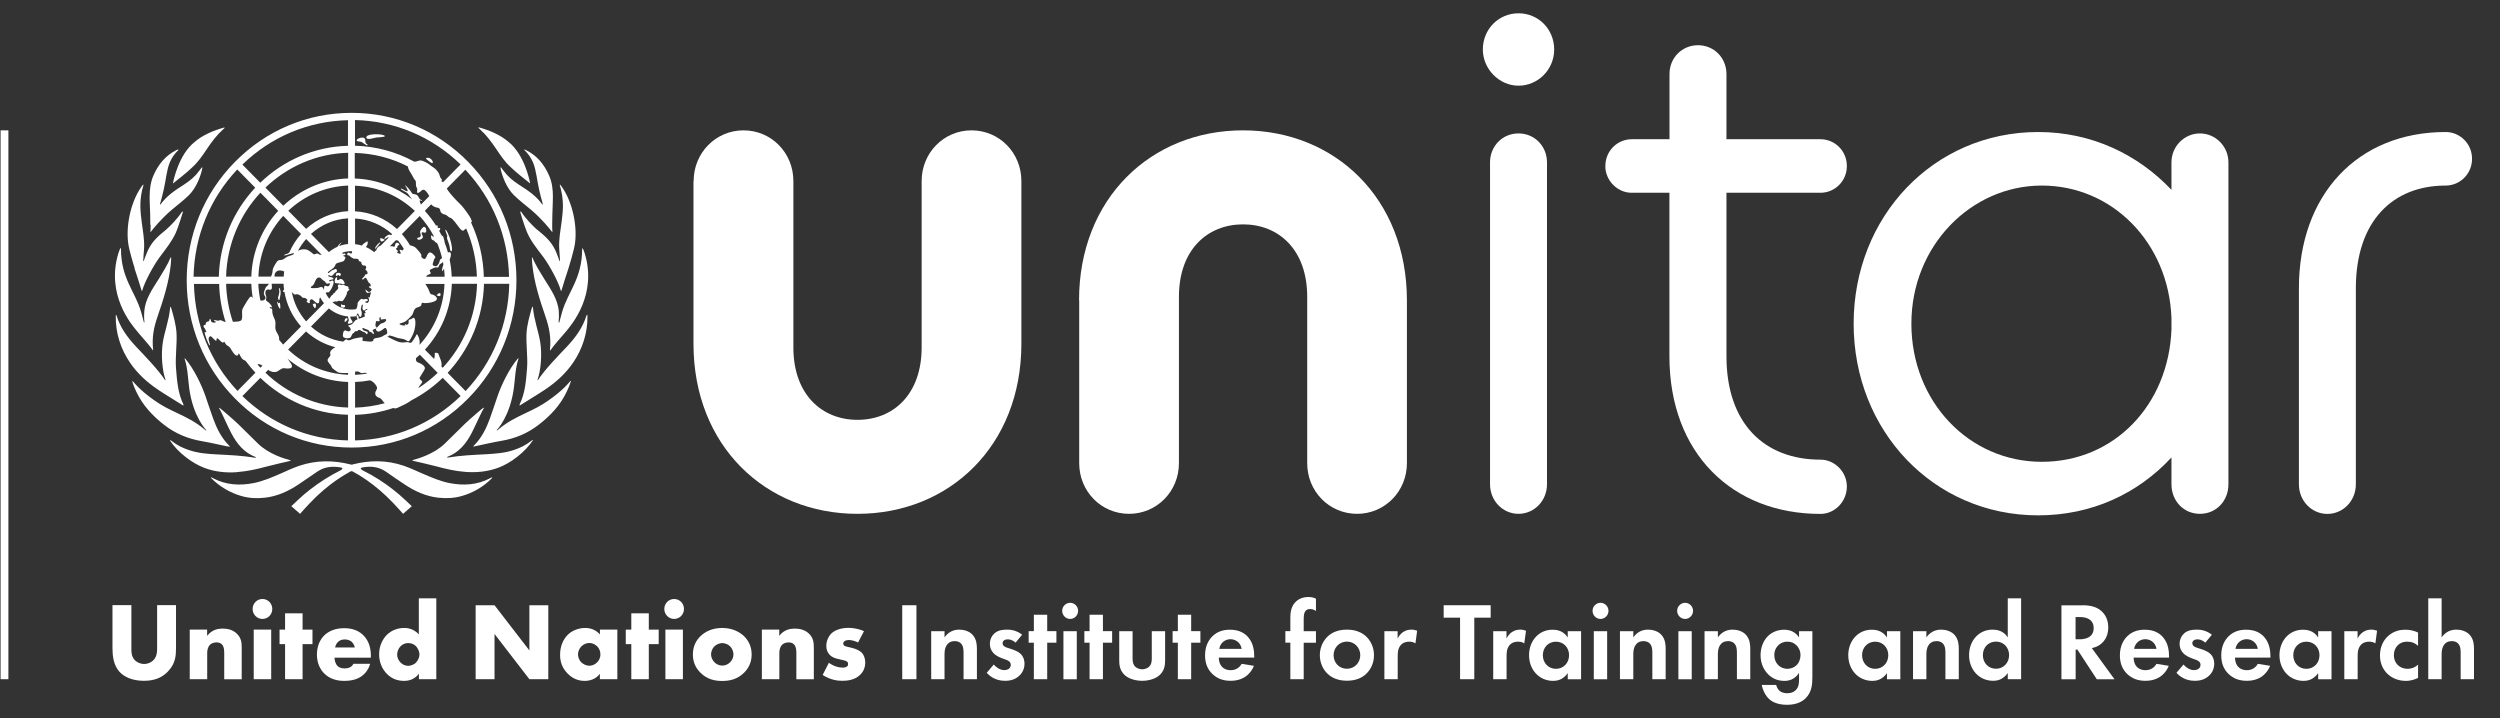 <svg width="94" height="27" viewBox="0 0 94 27" fill="none" xmlns="http://www.w3.org/2000/svg">
<rect x="0" y="0" width="94" height="27" fill="#333333" stroke="none"/>
<g id="Logo Unitar">
<g id="Logo Unitar_2">
<g id="Group">
<path id="Vector" d="M4.94 22.757V24.404C4.94 24.52 4.942 24.701 5.08 24.832C5.162 24.913 5.295 24.966 5.418 24.966C5.541 24.966 5.667 24.916 5.746 24.844C5.911 24.698 5.908 24.493 5.908 24.338V22.754H6.618V24.35C6.618 24.642 6.606 24.946 6.31 25.252C6.081 25.491 5.793 25.598 5.406 25.598C4.975 25.598 4.667 25.449 4.496 25.264C4.259 25.002 4.229 24.648 4.229 24.35V22.754H4.94V22.757Z" fill="white"/>
<path id="Vector_2" d="M7.131 23.674H7.788V23.909C7.97 23.668 8.211 23.635 8.372 23.635C8.56 23.635 8.762 23.68 8.915 23.835C9.07 23.993 9.088 24.154 9.088 24.356V25.541H8.431V24.597C8.431 24.49 8.434 24.326 8.349 24.234C8.287 24.168 8.205 24.154 8.14 24.154C8.038 24.154 7.953 24.192 7.897 24.24C7.832 24.302 7.791 24.424 7.791 24.538V25.538H7.134V23.674H7.131Z" fill="white"/>
<path id="Vector_3" d="M9.868 22.522C10.074 22.522 10.238 22.688 10.238 22.897C10.238 23.105 10.074 23.272 9.868 23.272C9.663 23.272 9.499 23.105 9.499 22.897C9.499 22.688 9.663 22.522 9.868 22.522ZM10.197 23.674V25.538H9.54V23.674H10.197Z" fill="white"/>
<path id="Vector_4" d="M11.377 24.219V25.538H10.719V24.219H10.511V23.674H10.719V23.061H11.377V23.674H11.749V24.219H11.377Z" fill="white"/>
<path id="Vector_5" d="M13.947 24.728H12.577C12.577 24.829 12.615 24.963 12.691 25.041C12.732 25.083 12.814 25.133 12.961 25.133C12.979 25.133 13.093 25.13 13.175 25.083C13.216 25.059 13.26 25.017 13.29 24.958H13.918C13.888 25.062 13.832 25.208 13.694 25.342C13.559 25.476 13.345 25.601 12.946 25.601C12.703 25.601 12.412 25.547 12.186 25.318C12.066 25.196 11.916 24.966 11.916 24.612C11.916 24.299 12.031 24.049 12.192 23.892C12.345 23.743 12.582 23.62 12.943 23.62C13.158 23.62 13.433 23.665 13.65 23.874C13.909 24.124 13.944 24.448 13.944 24.657V24.728H13.947ZM13.342 24.344C13.325 24.273 13.284 24.195 13.237 24.145C13.152 24.058 13.031 24.043 12.967 24.043C12.855 24.043 12.77 24.073 12.7 24.145C12.656 24.195 12.615 24.261 12.6 24.344H13.345H13.342Z" fill="white"/>
<path id="Vector_6" d="M16.408 25.538H15.751V25.333C15.566 25.574 15.323 25.601 15.197 25.601C14.933 25.601 14.724 25.514 14.551 25.342C14.366 25.157 14.255 24.895 14.255 24.6C14.255 24.285 14.387 24.026 14.554 23.862C14.736 23.686 14.977 23.611 15.203 23.611C15.452 23.611 15.631 23.725 15.748 23.853V22.498H16.405V25.538H16.408ZM15.631 24.922C15.716 24.841 15.772 24.716 15.772 24.606C15.772 24.502 15.713 24.377 15.649 24.305C15.575 24.225 15.473 24.18 15.349 24.18C15.208 24.18 15.114 24.243 15.059 24.302C14.985 24.377 14.933 24.493 14.933 24.618C14.933 24.713 14.974 24.823 15.059 24.91C15.15 25.002 15.255 25.035 15.349 25.035C15.455 25.035 15.563 24.984 15.634 24.922H15.631Z" fill="white"/>
<path id="Vector_7" d="M17.884 25.538V22.757H18.594L19.905 24.457V22.757H20.616V25.538H19.905L18.594 23.838V25.538H17.884Z" fill="white"/>
<path id="Vector_8" d="M22.555 23.674H23.212V25.538H22.555V25.333C22.402 25.544 22.165 25.601 21.983 25.601C21.786 25.601 21.543 25.541 21.323 25.306C21.147 25.115 21.059 24.901 21.059 24.621C21.059 24.27 21.194 24.025 21.343 23.873C21.499 23.716 21.742 23.611 22.006 23.611C22.303 23.611 22.479 23.766 22.558 23.853V23.674H22.555ZM21.865 24.299C21.774 24.386 21.733 24.508 21.733 24.603C21.733 24.71 21.777 24.829 21.86 24.907C21.93 24.972 22.044 25.032 22.156 25.032C22.267 25.032 22.37 24.987 22.452 24.904C22.511 24.844 22.575 24.755 22.575 24.603C22.575 24.517 22.552 24.398 22.449 24.299C22.388 24.24 22.294 24.177 22.153 24.177C22.071 24.177 21.959 24.207 21.865 24.299Z" fill="white"/>
<path id="Vector_9" d="M24.395 24.219V25.538H23.737V24.219H23.529V23.674H23.737V23.061H24.395V23.674H24.767V24.219H24.395Z" fill="white"/>
<path id="Vector_10" d="M25.348 22.522C25.553 22.522 25.718 22.688 25.718 22.897C25.718 23.105 25.553 23.272 25.348 23.272C25.143 23.272 24.978 23.105 24.978 22.897C24.978 22.688 25.143 22.522 25.348 22.522ZM25.677 23.674V25.538H25.019V23.674H25.677Z" fill="white"/>
<path id="Vector_11" d="M27.977 25.294C27.733 25.535 27.452 25.604 27.155 25.604C26.888 25.604 26.592 25.55 26.337 25.294C26.134 25.094 26.052 24.856 26.052 24.606C26.052 24.273 26.199 24.055 26.337 23.921C26.489 23.772 26.756 23.611 27.155 23.611C27.554 23.611 27.824 23.775 27.977 23.921C28.112 24.055 28.262 24.273 28.262 24.606C28.262 24.856 28.179 25.094 27.977 25.294ZM26.862 24.302C26.78 24.383 26.736 24.499 26.736 24.606C26.736 24.713 26.789 24.826 26.862 24.901C26.941 24.981 27.047 25.026 27.158 25.026C27.27 25.026 27.372 24.981 27.452 24.901C27.534 24.82 27.578 24.713 27.578 24.606C27.578 24.505 27.534 24.386 27.452 24.302C27.378 24.231 27.264 24.18 27.158 24.18C27.053 24.18 26.935 24.231 26.862 24.302Z" fill="white"/>
<path id="Vector_12" d="M28.643 23.674H29.3V23.909C29.482 23.668 29.723 23.635 29.884 23.635C30.072 23.635 30.274 23.68 30.427 23.835C30.582 23.993 30.6 24.154 30.6 24.356V25.541H29.943V24.597C29.943 24.49 29.945 24.326 29.86 24.234C29.799 24.168 29.717 24.154 29.652 24.154C29.549 24.154 29.464 24.192 29.409 24.24C29.344 24.302 29.303 24.424 29.303 24.538V25.538H28.646V23.674H28.643Z" fill="white"/>
<path id="Vector_13" d="M31.169 24.922C31.248 24.981 31.342 25.029 31.433 25.059C31.515 25.088 31.618 25.103 31.688 25.103C31.738 25.103 31.814 25.091 31.855 25.053C31.885 25.023 31.888 24.999 31.888 24.966C31.888 24.937 31.885 24.907 31.855 24.883C31.814 24.844 31.75 24.832 31.682 24.817L31.509 24.776C31.418 24.755 31.286 24.722 31.189 24.612C31.119 24.538 31.069 24.433 31.069 24.291C31.069 24.112 31.14 23.945 31.242 23.835C31.383 23.689 31.629 23.608 31.899 23.608C32.169 23.608 32.38 23.683 32.486 23.731L32.263 24.157C32.172 24.115 32.037 24.064 31.917 24.064C31.852 24.064 31.805 24.076 31.764 24.103C31.726 24.124 31.706 24.154 31.706 24.195C31.706 24.255 31.744 24.282 31.785 24.299C31.846 24.323 31.899 24.323 32.002 24.353L32.122 24.386C32.207 24.41 32.339 24.478 32.392 24.532C32.483 24.618 32.533 24.764 32.533 24.904C32.533 25.13 32.439 25.279 32.348 25.366C32.134 25.583 31.823 25.598 31.671 25.598C31.506 25.598 31.248 25.577 30.931 25.38L31.166 24.919L31.169 24.922Z" fill="white"/>
<path id="Vector_14" d="M34.458 22.757V25.538H33.924V22.757H34.458Z" fill="white"/>
<path id="Vector_15" d="M35.013 23.734H35.514V23.966C35.608 23.832 35.778 23.674 36.066 23.674C36.221 23.674 36.453 23.719 36.591 23.894C36.714 24.049 36.732 24.228 36.732 24.404V25.538H36.23V24.552C36.23 24.451 36.227 24.294 36.136 24.198C36.057 24.115 35.951 24.106 35.901 24.106C35.769 24.106 35.667 24.151 35.593 24.264C35.52 24.38 35.514 24.511 35.514 24.615V25.538H35.013V23.731V23.734Z" fill="white"/>
<path id="Vector_16" d="M38.181 24.162C38.061 24.049 37.943 24.04 37.891 24.04C37.77 24.04 37.697 24.1 37.697 24.186C37.697 24.231 37.717 24.302 37.858 24.35L37.979 24.389C38.119 24.433 38.328 24.505 38.43 24.648C38.483 24.722 38.521 24.832 38.521 24.949C38.521 25.112 38.468 25.273 38.325 25.407C38.181 25.541 38.008 25.598 37.791 25.598C37.421 25.598 37.213 25.419 37.101 25.297L37.365 24.987C37.465 25.104 37.612 25.196 37.758 25.196C37.899 25.196 38.005 25.124 38.005 24.999C38.005 24.886 37.914 24.841 37.849 24.815L37.735 24.773C37.609 24.728 37.459 24.669 37.354 24.555C37.272 24.469 37.219 24.356 37.219 24.21C37.219 24.034 37.301 23.889 37.404 23.802C37.544 23.689 37.723 23.674 37.867 23.674C37.999 23.674 38.207 23.692 38.433 23.865L38.187 24.162H38.181Z" fill="white"/>
<path id="Vector_17" d="M39.375 24.165V25.538H38.873V24.165H38.677V23.731H38.873V23.114H39.375V23.731H39.721V24.165H39.375Z" fill="white"/>
<path id="Vector_18" d="M40.238 22.665C40.402 22.665 40.537 22.802 40.537 22.968C40.537 23.135 40.402 23.272 40.238 23.272C40.073 23.272 39.938 23.135 39.938 22.968C39.938 22.802 40.073 22.665 40.238 22.665ZM40.487 23.734V25.541H39.985V23.734H40.487Z" fill="white"/>
<path id="Vector_19" d="M41.47 24.165V25.538H40.968V24.165H40.772V23.731H40.968V23.114H41.47V23.731H41.816V24.165H41.47Z" fill="white"/>
<path id="Vector_20" d="M42.585 23.734V24.755C42.585 24.85 42.594 24.981 42.691 25.074C42.752 25.127 42.852 25.166 42.946 25.166C43.04 25.166 43.139 25.127 43.201 25.074C43.301 24.981 43.307 24.853 43.307 24.755V23.734H43.808V24.838C43.808 25.002 43.788 25.22 43.591 25.392C43.427 25.538 43.163 25.598 42.946 25.598C42.729 25.598 42.465 25.538 42.3 25.392C42.104 25.217 42.083 24.999 42.083 24.838V23.734H42.585Z" fill="white"/>
<path id="Vector_21" d="M44.788 24.165V25.538H44.287V24.165H44.09V23.731H44.287V23.114H44.788V23.731H45.135V24.165H44.788Z" fill="white"/>
<path id="Vector_22" d="M47.147 25.035C47.094 25.169 46.892 25.598 46.273 25.598C45.985 25.598 45.768 25.514 45.589 25.345C45.393 25.157 45.31 24.922 45.31 24.639C45.31 24.279 45.454 24.058 45.581 23.93C45.789 23.722 46.035 23.677 46.249 23.677C46.61 23.677 46.822 23.823 46.945 23.975C47.133 24.204 47.159 24.487 47.159 24.683V24.725H45.827C45.827 24.832 45.856 24.951 45.912 25.029C45.965 25.103 46.076 25.199 46.27 25.199C46.464 25.199 46.602 25.106 46.687 24.96L47.147 25.035ZM46.687 24.398C46.645 24.151 46.449 24.034 46.264 24.034C46.079 24.034 45.886 24.156 45.844 24.398H46.687Z" fill="white"/>
<path id="Vector_23" d="M49.019 24.165V25.538H48.517V24.165H48.33V23.731H48.517V23.233C48.517 23.067 48.529 22.784 48.752 22.596C48.858 22.504 49.007 22.447 49.192 22.447C49.304 22.447 49.395 22.468 49.48 22.51V22.974C49.409 22.921 49.339 22.9 49.254 22.9C49.189 22.9 49.122 22.918 49.072 22.992C49.031 23.058 49.019 23.156 49.019 23.305V23.734H49.48V24.168H49.019V24.165Z" fill="white"/>
<path id="Vector_24" d="M51.363 23.927C51.539 24.091 51.662 24.341 51.662 24.636C51.662 24.931 51.539 25.178 51.363 25.342C51.211 25.485 50.982 25.595 50.644 25.595C50.307 25.595 50.078 25.482 49.925 25.342C49.749 25.178 49.626 24.928 49.626 24.636C49.626 24.344 49.749 24.091 49.925 23.927C50.078 23.784 50.307 23.674 50.644 23.674C50.982 23.674 51.211 23.787 51.363 23.927ZM51.146 24.636C51.146 24.353 50.932 24.124 50.644 24.124C50.357 24.124 50.143 24.353 50.143 24.636C50.143 24.919 50.351 25.145 50.644 25.145C50.938 25.145 51.146 24.91 51.146 24.636Z" fill="white"/>
<path id="Vector_25" d="M52.05 23.734H52.551V24.005C52.631 23.85 52.736 23.775 52.775 23.755C52.854 23.704 52.95 23.674 53.071 23.674C53.156 23.674 53.226 23.695 53.285 23.716L53.22 24.192C53.156 24.148 53.088 24.127 52.986 24.127C52.892 24.127 52.751 24.148 52.654 24.273C52.56 24.395 52.554 24.547 52.554 24.672V25.538H52.053V23.731L52.05 23.734Z" fill="white"/>
<path id="Vector_26" d="M55.433 23.224V25.538H54.899V23.224H54.282V22.757H56.049V23.224H55.433Z" fill="white"/>
<path id="Vector_27" d="M56.143 23.734H56.644V24.005C56.724 23.85 56.829 23.775 56.867 23.755C56.947 23.704 57.043 23.674 57.164 23.674C57.249 23.674 57.319 23.695 57.378 23.716L57.313 24.192C57.249 24.148 57.181 24.127 57.078 24.127C56.985 24.127 56.844 24.148 56.747 24.273C56.653 24.395 56.647 24.547 56.647 24.672V25.538H56.145V23.731L56.143 23.734Z" fill="white"/>
<path id="Vector_28" d="M58.947 23.734H59.449V25.541H58.947V25.309C58.766 25.571 58.528 25.601 58.402 25.601C57.856 25.601 57.492 25.166 57.492 24.636C57.492 24.106 57.85 23.677 58.375 23.677C58.51 23.677 58.777 23.701 58.947 23.969V23.737V23.734ZM58.011 24.636C58.011 24.925 58.217 25.148 58.504 25.148C58.792 25.148 58.997 24.922 58.997 24.636C58.997 24.35 58.792 24.127 58.504 24.127C58.217 24.127 58.011 24.347 58.011 24.636Z" fill="white"/>
<path id="Vector_29" d="M60.18 22.665C60.344 22.665 60.479 22.802 60.479 22.968C60.479 23.135 60.344 23.272 60.18 23.272C60.015 23.272 59.88 23.135 59.88 22.968C59.88 22.802 60.015 22.665 60.18 22.665ZM60.429 23.734V25.541H59.927V23.734H60.429Z" fill="white"/>
<path id="Vector_30" d="M60.91 23.734H61.412V23.966C61.506 23.832 61.676 23.674 61.963 23.674C62.119 23.674 62.351 23.719 62.489 23.894C62.612 24.049 62.629 24.228 62.629 24.404V25.538H62.128V24.552C62.128 24.451 62.125 24.294 62.034 24.198C61.955 24.115 61.849 24.106 61.799 24.106C61.667 24.106 61.564 24.151 61.491 24.264C61.418 24.38 61.412 24.511 61.412 24.615V25.538H60.91V23.731V23.734Z" fill="white"/>
<path id="Vector_31" d="M63.36 22.665C63.524 22.665 63.659 22.802 63.659 22.968C63.659 23.135 63.524 23.272 63.36 23.272C63.196 23.272 63.061 23.135 63.061 22.968C63.061 22.802 63.196 22.665 63.36 22.665ZM63.609 23.734V25.541H63.108V23.734H63.609Z" fill="white"/>
<path id="Vector_32" d="M64.091 23.734H64.592V23.966C64.686 23.832 64.856 23.674 65.144 23.674C65.299 23.674 65.531 23.719 65.669 23.894C65.792 24.049 65.81 24.228 65.81 24.404V25.538H65.308V24.552C65.308 24.451 65.305 24.294 65.214 24.198C65.135 24.115 65.029 24.106 64.98 24.106C64.847 24.106 64.745 24.151 64.671 24.264C64.598 24.38 64.592 24.511 64.592 24.615V25.538H64.091V23.731V23.734Z" fill="white"/>
<path id="Vector_33" d="M67.644 23.734H68.145V25.458C68.145 25.732 68.122 26.021 67.899 26.247C67.776 26.372 67.561 26.5 67.195 26.5C66.849 26.5 66.643 26.396 66.529 26.292C66.388 26.169 66.282 25.958 66.241 25.753H66.784C66.805 25.836 66.849 25.919 66.907 25.97C67.007 26.062 67.142 26.065 67.212 26.065C67.356 26.065 67.45 26.015 67.517 25.952C67.632 25.839 67.644 25.699 67.644 25.553V25.3C67.471 25.568 67.233 25.601 67.098 25.601C66.86 25.601 66.655 25.526 66.482 25.354C66.35 25.22 66.197 24.987 66.197 24.636C66.197 24.353 66.3 24.091 66.473 23.918C66.629 23.763 66.849 23.677 67.086 23.677C67.418 23.677 67.576 23.862 67.644 23.969V23.737V23.734ZM66.875 24.252C66.793 24.326 66.714 24.448 66.714 24.636C66.714 24.794 66.772 24.91 66.846 24.99C66.951 25.106 67.089 25.148 67.207 25.148C67.324 25.148 67.453 25.103 67.538 25.023C67.641 24.928 67.699 24.782 67.699 24.636C67.699 24.466 67.626 24.347 67.556 24.273C67.456 24.168 67.341 24.127 67.207 24.127C67.045 24.127 66.937 24.192 66.875 24.252Z" fill="white"/>
<path id="Vector_34" d="M70.95 23.734H71.452V25.541H70.95V25.309C70.768 25.571 70.531 25.601 70.404 25.601C69.859 25.601 69.495 25.166 69.495 24.636C69.495 24.106 69.853 23.677 70.378 23.677C70.513 23.677 70.78 23.701 70.95 23.969V23.737V23.734ZM70.014 24.636C70.014 24.925 70.22 25.148 70.507 25.148C70.795 25.148 71 24.922 71 24.636C71 24.35 70.795 24.127 70.507 24.127C70.22 24.127 70.014 24.347 70.014 24.636Z" fill="white"/>
<path id="Vector_35" d="M71.93 23.734H72.432V23.966C72.526 23.832 72.696 23.674 72.984 23.674C73.139 23.674 73.371 23.719 73.509 23.894C73.632 24.049 73.65 24.228 73.65 24.404V25.538H73.148V24.552C73.148 24.451 73.145 24.294 73.054 24.198C72.975 24.115 72.869 24.106 72.819 24.106C72.687 24.106 72.584 24.151 72.511 24.264C72.438 24.38 72.432 24.511 72.432 24.615V25.538H71.93V23.731V23.734Z" fill="white"/>
<path id="Vector_36" d="M75.492 22.498H75.994V25.538H75.492V25.306C75.31 25.568 75.072 25.598 74.946 25.598C74.4 25.598 74.037 25.163 74.037 24.633C74.037 24.103 74.395 23.674 74.92 23.674C75.055 23.674 75.322 23.698 75.492 23.966V22.498ZM74.556 24.633C74.556 24.922 74.761 25.145 75.049 25.145C75.336 25.145 75.542 24.919 75.542 24.633C75.542 24.347 75.336 24.124 75.049 24.124C74.761 24.124 74.556 24.344 74.556 24.633Z" fill="white"/>
<path id="Vector_37" d="M78.303 22.757C78.681 22.757 78.875 22.858 79.001 22.965C79.209 23.144 79.271 23.382 79.271 23.591C79.271 23.862 79.165 24.1 78.951 24.246C78.881 24.296 78.784 24.341 78.652 24.368L79.506 25.541H78.84L78.109 24.424H78.044V25.541H77.51V22.76H78.303V22.757ZM78.044 24.037H78.197C78.3 24.037 78.722 24.025 78.722 23.617C78.722 23.209 78.303 23.201 78.203 23.201H78.041V24.04L78.044 24.037Z" fill="white"/>
<path id="Vector_38" d="M81.545 25.035C81.492 25.169 81.289 25.598 80.67 25.598C80.383 25.598 80.166 25.514 79.987 25.345C79.79 25.157 79.708 24.922 79.708 24.639C79.708 24.279 79.852 24.058 79.978 23.93C80.186 23.722 80.433 23.677 80.647 23.677C81.008 23.677 81.219 23.823 81.342 23.975C81.53 24.204 81.556 24.487 81.556 24.683V24.725H80.224C80.224 24.832 80.254 24.951 80.309 25.029C80.362 25.103 80.474 25.199 80.667 25.199C80.861 25.199 80.999 25.106 81.084 24.96L81.545 25.035ZM81.084 24.398C81.043 24.151 80.846 24.034 80.662 24.034C80.477 24.034 80.283 24.156 80.242 24.398H81.084Z" fill="white"/>
<path id="Vector_39" d="M82.915 24.162C82.795 24.049 82.677 24.04 82.624 24.04C82.504 24.04 82.431 24.1 82.431 24.186C82.431 24.231 82.451 24.302 82.592 24.35L82.713 24.389C82.853 24.433 83.062 24.505 83.164 24.648C83.217 24.722 83.255 24.832 83.255 24.949C83.255 25.112 83.202 25.273 83.059 25.407C82.915 25.541 82.742 25.598 82.525 25.598C82.155 25.598 81.947 25.419 81.835 25.297L82.099 24.987C82.199 25.104 82.346 25.196 82.492 25.196C82.633 25.196 82.739 25.124 82.739 24.999C82.739 24.886 82.648 24.841 82.583 24.815L82.469 24.773C82.343 24.728 82.193 24.669 82.088 24.555C82.005 24.469 81.953 24.356 81.953 24.21C81.953 24.034 82.035 23.889 82.137 23.802C82.278 23.689 82.457 23.674 82.601 23.674C82.733 23.674 82.941 23.692 83.167 23.865L82.921 24.162H82.915Z" fill="white"/>
<path id="Vector_40" d="M85.356 25.035C85.303 25.169 85.101 25.598 84.482 25.598C84.194 25.598 83.977 25.514 83.798 25.345C83.601 25.157 83.519 24.922 83.519 24.639C83.519 24.279 83.663 24.058 83.789 23.93C83.998 23.722 84.244 23.677 84.458 23.677C84.819 23.677 85.03 23.823 85.153 23.975C85.341 24.204 85.368 24.487 85.368 24.683V24.725H84.036C84.036 24.832 84.065 24.951 84.121 25.029C84.174 25.103 84.285 25.199 84.479 25.199C84.672 25.199 84.81 25.106 84.895 24.96L85.356 25.035ZM84.895 24.398C84.854 24.151 84.658 24.034 84.473 24.034C84.288 24.034 84.094 24.156 84.053 24.398H84.895Z" fill="white"/>
<path id="Vector_41" d="M87.163 23.734H87.665V25.541H87.163V25.309C86.981 25.571 86.744 25.601 86.618 25.601C86.072 25.601 85.708 25.166 85.708 24.636C85.708 24.106 86.066 23.677 86.591 23.677C86.726 23.677 86.993 23.701 87.163 23.969V23.737V23.734ZM86.227 24.636C86.227 24.925 86.433 25.148 86.72 25.148C87.008 25.148 87.213 24.922 87.213 24.636C87.213 24.35 87.008 24.127 86.72 24.127C86.433 24.127 86.227 24.347 86.227 24.636Z" fill="white"/>
<path id="Vector_42" d="M88.143 23.734H88.645V24.005C88.724 23.85 88.83 23.775 88.868 23.755C88.947 23.704 89.044 23.674 89.164 23.674C89.249 23.674 89.32 23.695 89.378 23.716L89.314 24.192C89.249 24.148 89.182 24.127 89.079 24.127C88.985 24.127 88.844 24.148 88.748 24.273C88.654 24.395 88.648 24.547 88.648 24.672V25.538H88.146V23.731L88.143 23.734Z" fill="white"/>
<path id="Vector_43" d="M90.921 24.285C90.816 24.183 90.684 24.127 90.511 24.127C90.179 24.127 90.009 24.374 90.009 24.636C90.009 24.934 90.226 25.148 90.525 25.148C90.637 25.148 90.784 25.115 90.919 24.99V25.488C90.819 25.538 90.663 25.601 90.458 25.601C90.179 25.601 89.933 25.494 89.771 25.339C89.636 25.211 89.487 24.984 89.487 24.645C89.487 24.329 89.613 24.073 89.795 23.912C90.012 23.716 90.264 23.677 90.437 23.677C90.622 23.677 90.775 23.716 90.919 23.784V24.285H90.921Z" fill="white"/>
<path id="Vector_44" d="M91.303 22.498H91.805V23.966C91.899 23.832 92.069 23.674 92.356 23.674C92.512 23.674 92.743 23.719 92.881 23.894C93.005 24.049 93.022 24.228 93.022 24.404V25.538H92.521V24.552C92.521 24.451 92.518 24.294 92.427 24.198C92.347 24.115 92.242 24.106 92.192 24.106C92.06 24.106 91.957 24.151 91.884 24.264C91.811 24.38 91.805 24.511 91.805 24.615V25.538H91.303V22.498Z" fill="white"/>
</g>
<g id="Group_2">
<path id="emblem" d="M18.488 17.953C18.488 17.953 18.509 17.959 18.512 17.965C18.189 18.302 17.773 18.534 17.373 18.647C17.077 18.734 16.781 18.745 16.476 18.713C16.006 18.659 15.593 18.469 15.205 18.209C14.973 18.055 14.742 17.897 14.513 17.736C14.249 17.554 13.958 17.519 13.65 17.572C13.483 17.59 13.609 17.671 13.636 17.685C14.049 17.891 14.437 18.135 14.797 18.421C15.044 18.605 15.484 19.034 15.484 19.034L15.155 19.32C15.155 19.32 14.903 19.034 14.794 18.924C14.073 18.162 13.433 17.825 13.292 17.745C13.269 17.73 13.242 17.715 13.219 17.715C13.195 17.715 13.169 17.73 13.146 17.745C13.005 17.828 12.365 18.162 11.643 18.924C11.535 19.034 11.283 19.32 11.283 19.32L10.954 19.034C10.954 19.034 11.394 18.605 11.64 18.421C12.004 18.138 12.392 17.891 12.802 17.685C12.829 17.674 12.955 17.59 12.788 17.572C12.48 17.522 12.189 17.554 11.925 17.736C11.696 17.894 11.464 18.055 11.233 18.209C10.845 18.469 10.432 18.659 9.962 18.713C9.657 18.748 9.361 18.734 9.065 18.647C8.666 18.531 8.249 18.299 7.926 17.962C7.929 17.956 7.944 17.95 7.95 17.95C7.976 17.962 7.994 17.971 8.02 17.986C8.501 18.236 9.009 18.266 9.531 18.165C9.886 18.096 10.218 17.95 10.549 17.808C10.787 17.703 11.021 17.59 11.265 17.51C11.899 17.298 12.541 17.301 13.187 17.465C13.198 17.465 13.207 17.468 13.219 17.471C13.231 17.471 13.242 17.471 13.251 17.465C13.897 17.298 14.539 17.295 15.173 17.51C15.416 17.593 15.651 17.706 15.889 17.808C16.22 17.95 16.552 18.096 16.907 18.165C17.429 18.266 17.937 18.236 18.418 17.986C18.444 17.971 18.462 17.962 18.488 17.95V17.953ZM20.011 16.551C19.735 16.765 19.556 16.837 19.328 16.917C18.984 17.036 18.612 17.06 18.254 17.081C17.778 17.105 17.321 17.125 16.854 17.203C16.854 17.203 16.848 17.203 16.845 17.203C16.816 17.209 16.801 17.194 16.813 17.185C16.813 17.185 16.819 17.182 16.819 17.179C17.236 17.024 17.52 16.697 17.734 16.283C17.881 15.997 18.125 15.44 18.192 15.348C18.192 15.348 18.192 15.327 18.186 15.324C18.154 15.336 17.696 15.732 17.488 15.928C17.23 16.173 16.986 16.432 16.728 16.676C16.323 17.069 15.742 17.239 15.531 17.295C15.525 17.295 15.516 17.301 15.513 17.304C15.508 17.313 15.505 17.319 15.502 17.322C15.502 17.322 15.508 17.322 15.51 17.322C15.675 17.361 16.147 17.465 16.388 17.53C16.76 17.632 17.133 17.718 17.52 17.745C17.937 17.775 18.353 17.73 18.744 17.584C19.187 17.417 19.729 17.021 20.04 16.551V16.548C20.026 16.542 20.011 16.548 20.008 16.548L20.011 16.551ZM21.434 14.338C21.422 14.356 21.188 14.663 20.618 15.059C20.343 15.255 20.084 15.38 19.782 15.523C19.404 15.702 19.075 15.866 18.752 16.137C18.732 16.155 18.714 16.167 18.694 16.184C18.682 16.193 18.67 16.179 18.685 16.164C18.7 16.146 19.175 15.652 19.319 14.606C19.369 14.24 19.374 13.847 19.492 13.495C19.495 13.484 19.489 13.472 19.486 13.466H19.483C19.134 13.871 18.843 14.499 18.708 14.895C18.612 15.175 18.521 15.455 18.421 15.732C18.286 16.107 18.11 16.462 17.825 16.747C17.822 16.75 17.799 16.774 17.799 16.774C17.799 16.774 17.796 16.78 17.793 16.792C17.834 16.786 17.86 16.78 17.887 16.774C18.204 16.709 18.521 16.631 18.84 16.578C19.374 16.488 19.841 16.295 20.272 15.958C20.703 15.622 21.07 15.232 21.308 14.728C21.369 14.597 21.428 14.469 21.466 14.326C21.457 14.323 21.446 14.326 21.437 14.329L21.434 14.338ZM22.056 11.852C21.918 12.295 21.672 12.656 21.311 13.04C21.026 13.338 20.48 13.898 20.231 14.288C20.225 14.3 20.205 14.294 20.213 14.273C20.334 13.933 20.387 13.335 20.313 12.87C20.252 12.474 20.081 12.042 20.038 11.557C20.038 11.557 20.038 11.557 20.038 11.551C20.038 11.545 20.026 11.53 20.017 11.53C20.017 11.53 20.011 11.539 19.999 11.575C19.917 11.858 19.814 12.209 19.797 12.537C19.776 12.933 19.85 13.442 19.817 13.847C19.779 14.317 19.747 14.782 19.536 15.208V15.214C19.533 15.226 19.545 15.246 19.545 15.246C19.715 15.136 20.202 14.845 20.522 14.63C20.921 14.359 21.276 14.037 21.551 13.633C21.898 13.126 22.097 12.516 22.088 11.896C22.088 11.876 22.088 11.84 22.085 11.834C22.079 11.834 22.062 11.846 22.062 11.849L22.056 11.852ZM21.026 12.12C21.026 12.12 21.02 12.129 21.017 12.129C21.009 12.129 21.003 12.12 21.003 12.117C21.017 11.992 21.02 11.837 21.012 11.718C20.979 11.253 20.701 10.869 20.46 10.482C20.334 10.279 20.114 9.928 20.023 9.69C20.023 9.69 20.002 9.675 19.999 9.678C19.999 9.72 20.005 9.856 20.014 9.946C20.081 10.61 20.29 11.262 20.507 11.893C20.651 12.316 20.724 12.68 20.68 13.126C20.674 13.162 20.674 13.168 20.689 13.18C20.835 12.962 21.123 12.659 21.302 12.441C21.493 12.203 22.461 11.086 21.986 9.529C21.956 9.434 21.921 9.353 21.909 9.335C21.901 9.335 21.889 9.356 21.889 9.359C21.889 10.479 21.358 10.961 21.135 11.73C21.094 11.876 21.058 12.012 21.029 12.126L21.026 12.12ZM20.193 8.636C20.017 8.481 19.756 8.21 19.603 7.971C19.603 7.971 19.603 7.969 19.6 7.969C19.6 7.969 19.597 7.966 19.594 7.963C19.586 7.957 19.574 7.957 19.568 7.957C19.562 7.957 19.556 7.957 19.556 7.957C19.565 8.004 19.718 8.499 19.814 8.728C19.955 9.061 20.184 9.338 20.398 9.624C20.413 9.645 20.431 9.666 20.445 9.687C20.66 9.979 21.003 10.601 21.085 10.923C21.085 10.931 21.105 10.94 21.108 10.938C21.138 10.824 21.276 10.381 21.378 10.08C21.399 10.017 21.581 9.416 21.619 9.157C21.722 8.418 21.484 7.462 21.058 6.938C21.053 6.938 21.047 6.959 21.047 6.965C21.056 6.989 21.061 7.01 21.067 7.033C21.076 7.066 21.085 7.099 21.094 7.132C21.205 7.611 21.167 7.951 21.114 8.359C21.07 8.683 21.009 9.008 21.026 9.335C21.026 9.389 21.061 9.794 21.058 9.809C21.053 9.827 21.038 9.812 21.035 9.803C21.035 9.803 20.982 9.654 20.932 9.529C20.912 9.475 20.888 9.425 20.871 9.389C20.701 9.047 20.48 8.868 20.199 8.636H20.193ZM19.727 5.649C19.861 5.783 19.967 5.935 20.043 6.11C20.161 6.39 20.196 6.807 20.269 7.123C20.316 7.316 20.343 7.45 20.41 7.671C20.416 7.689 20.395 7.698 20.387 7.68C20.387 7.68 20.384 7.674 20.381 7.674C20.161 7.373 19.891 7.185 19.503 6.938C19.275 6.786 19.099 6.646 18.931 6.417C18.902 6.378 18.873 6.34 18.843 6.301C18.843 6.298 18.823 6.292 18.817 6.295C18.817 6.304 18.82 6.322 18.823 6.343C18.873 6.596 19.04 7.063 19.325 7.34C19.53 7.54 19.762 7.715 19.982 7.9C20.372 8.234 20.66 8.591 20.75 8.71L20.753 8.716C20.753 8.716 20.771 8.728 20.771 8.722C20.771 8.722 20.771 8.719 20.771 8.716C20.765 8.656 20.762 8.564 20.762 8.457C20.762 8.213 20.774 7.888 20.783 7.665C20.786 7.575 20.789 7.483 20.789 7.394C20.789 7.123 20.759 6.855 20.645 6.599C20.463 6.182 20.193 5.851 19.788 5.649C19.765 5.637 19.732 5.625 19.712 5.619C19.712 5.619 19.709 5.631 19.712 5.649C19.712 5.649 19.712 5.649 19.712 5.652L19.727 5.649ZM18.048 4.863C18.283 5.074 18.471 5.324 18.647 5.586C18.817 5.836 18.981 6.092 19.213 6.295C19.366 6.45 19.806 6.798 19.917 6.885C19.917 6.885 19.92 6.888 19.923 6.888C19.926 6.888 19.932 6.888 19.932 6.888C19.932 6.888 19.932 6.885 19.932 6.882C19.908 6.754 19.709 5.81 19.128 5.342C18.814 5.068 18.4 4.898 17.995 4.785C17.992 4.794 17.995 4.812 17.995 4.812C18.016 4.83 18.028 4.842 18.048 4.86V4.863ZM8.912 17.751C9.296 17.724 9.672 17.638 10.044 17.537C10.288 17.471 10.757 17.367 10.922 17.328C10.922 17.328 10.928 17.328 10.931 17.328C10.931 17.325 10.928 17.316 10.919 17.31C10.919 17.31 10.907 17.304 10.901 17.301C10.69 17.245 10.109 17.075 9.704 16.682C9.446 16.438 9.202 16.179 8.944 15.934C8.736 15.738 8.275 15.342 8.246 15.33C8.243 15.333 8.24 15.351 8.24 15.354C8.308 15.446 8.548 16.003 8.698 16.289C8.912 16.7 9.194 17.03 9.613 17.185C9.613 17.185 9.619 17.188 9.619 17.191C9.628 17.2 9.616 17.215 9.587 17.209C9.587 17.209 9.581 17.209 9.578 17.209C9.111 17.131 8.651 17.111 8.178 17.087C7.821 17.069 7.448 17.042 7.105 16.923C6.876 16.843 6.697 16.771 6.421 16.557C6.421 16.557 6.403 16.551 6.389 16.557C6.389 16.557 6.389 16.557 6.389 16.56C6.7 17.033 7.243 17.426 7.686 17.593C8.073 17.739 8.489 17.784 8.909 17.754L8.912 17.751ZM8.548 16.78C8.575 16.786 8.601 16.789 8.642 16.798C8.642 16.798 8.642 16.798 8.642 16.795C8.642 16.786 8.636 16.777 8.636 16.777C8.636 16.777 8.616 16.753 8.61 16.75C8.325 16.464 8.149 16.11 8.014 15.735C7.914 15.458 7.823 15.178 7.727 14.898C7.592 14.505 7.301 13.874 6.952 13.469H6.949C6.946 13.475 6.937 13.486 6.943 13.498C7.061 13.85 7.067 14.243 7.116 14.609C7.26 15.655 7.733 16.149 7.75 16.167C7.762 16.181 7.75 16.196 7.741 16.188C7.721 16.173 7.703 16.158 7.683 16.14C7.36 15.869 7.034 15.705 6.653 15.526C6.348 15.383 6.092 15.258 5.817 15.062C5.247 14.666 5.013 14.356 5.001 14.341C4.992 14.335 4.981 14.335 4.972 14.338C5.01 14.481 5.069 14.609 5.13 14.74C5.368 15.241 5.735 15.634 6.166 15.97C6.597 16.307 7.064 16.497 7.598 16.59C7.917 16.643 8.234 16.721 8.551 16.786L8.548 16.78ZM5.913 14.633C6.233 14.85 6.72 15.139 6.89 15.249C6.89 15.249 6.902 15.229 6.899 15.217V15.211C6.688 14.785 6.656 14.317 6.618 13.85C6.585 13.442 6.659 12.936 6.638 12.54C6.621 12.212 6.518 11.858 6.436 11.578C6.424 11.539 6.421 11.533 6.418 11.533C6.412 11.533 6.401 11.548 6.398 11.554C6.398 11.554 6.398 11.554 6.398 11.56C6.357 12.045 6.183 12.477 6.122 12.873C6.048 13.338 6.101 13.936 6.222 14.276C6.227 14.296 6.21 14.3 6.204 14.291C5.952 13.9 5.406 13.341 5.124 13.043C4.763 12.656 4.514 12.298 4.379 11.855C4.379 11.852 4.359 11.837 4.356 11.84C4.356 11.846 4.353 11.882 4.353 11.902C4.344 12.522 4.543 13.132 4.89 13.638C5.165 14.043 5.52 14.365 5.919 14.636L5.913 14.633ZM5.746 13.177C5.761 13.165 5.761 13.162 5.755 13.123C5.711 12.677 5.781 12.313 5.928 11.89C6.145 11.259 6.354 10.607 6.421 9.943C6.43 9.854 6.439 9.717 6.436 9.675C6.43 9.675 6.412 9.684 6.412 9.687C6.318 9.925 6.101 10.276 5.975 10.479C5.732 10.866 5.456 11.25 5.424 11.715C5.415 11.834 5.415 11.989 5.432 12.114C5.432 12.114 5.426 12.129 5.418 12.126C5.418 12.126 5.412 12.123 5.409 12.117C5.38 12.004 5.347 11.87 5.303 11.721C5.08 10.952 4.546 10.473 4.549 9.35C4.549 9.344 4.535 9.326 4.529 9.326C4.517 9.344 4.482 9.425 4.452 9.52C3.977 11.077 4.942 12.197 5.136 12.432C5.312 12.653 5.6 12.954 5.749 13.171L5.746 13.177ZM5.054 10.08C5.157 10.381 5.294 10.821 5.327 10.938C5.327 10.94 5.347 10.931 5.35 10.923C5.432 10.604 5.776 9.979 5.99 9.687C6.004 9.666 6.022 9.645 6.037 9.624C6.251 9.338 6.477 9.058 6.621 8.728C6.717 8.499 6.87 8.004 6.882 7.957C6.882 7.957 6.876 7.957 6.87 7.957C6.867 7.957 6.855 7.957 6.844 7.963C6.844 7.963 6.838 7.966 6.838 7.969C6.838 7.969 6.838 7.969 6.835 7.971C6.682 8.21 6.421 8.484 6.245 8.636C5.963 8.868 5.743 9.047 5.573 9.389C5.556 9.425 5.532 9.475 5.512 9.529C5.459 9.651 5.409 9.8 5.409 9.803C5.409 9.812 5.391 9.827 5.385 9.809C5.38 9.794 5.415 9.389 5.418 9.335C5.435 9.008 5.371 8.683 5.33 8.359C5.277 7.951 5.239 7.611 5.347 7.132C5.356 7.099 5.365 7.066 5.374 7.033C5.38 7.01 5.385 6.989 5.394 6.965C5.394 6.962 5.388 6.941 5.382 6.938C4.957 7.462 4.719 8.418 4.822 9.157C4.857 9.416 5.039 10.017 5.063 10.08H5.054ZM5.664 8.457C5.664 8.567 5.664 8.659 5.655 8.716C5.655 8.716 5.655 8.719 5.655 8.722C5.655 8.728 5.673 8.716 5.673 8.716C5.673 8.716 5.673 8.716 5.676 8.71C5.767 8.591 6.054 8.234 6.445 7.9C6.665 7.715 6.896 7.54 7.102 7.34C7.386 7.063 7.554 6.596 7.603 6.343C7.606 6.322 7.612 6.304 7.609 6.295C7.603 6.295 7.586 6.298 7.583 6.301C7.554 6.34 7.524 6.378 7.495 6.417C7.328 6.646 7.155 6.783 6.923 6.938C6.535 7.185 6.266 7.373 6.046 7.674C6.046 7.674 6.043 7.68 6.04 7.68C6.031 7.698 6.01 7.689 6.016 7.671C6.084 7.453 6.11 7.316 6.157 7.123C6.233 6.807 6.266 6.387 6.383 6.11C6.456 5.935 6.562 5.783 6.7 5.649C6.7 5.649 6.7 5.649 6.703 5.646C6.709 5.628 6.703 5.616 6.703 5.616C6.682 5.622 6.65 5.634 6.626 5.646C6.222 5.851 5.952 6.182 5.77 6.596C5.658 6.852 5.629 7.12 5.626 7.391C5.626 7.48 5.626 7.572 5.632 7.662C5.644 7.885 5.652 8.213 5.652 8.454L5.664 8.457ZM6.503 6.891C6.503 6.891 6.509 6.891 6.512 6.891C6.512 6.891 6.515 6.891 6.518 6.888C6.629 6.801 7.069 6.453 7.222 6.298C7.451 6.095 7.618 5.842 7.788 5.589C7.964 5.327 8.152 5.077 8.387 4.866C8.407 4.848 8.419 4.836 8.44 4.818C8.44 4.818 8.445 4.797 8.44 4.791C8.038 4.904 7.621 5.071 7.307 5.348C6.726 5.815 6.527 6.759 6.503 6.888V6.893V6.891ZM13.058 12.03C13.105 11.962 12.99 11.917 12.961 12.036C12.934 12.149 13.014 12.099 13.058 12.03ZM14.299 9.118C14.255 9.094 14.073 9.32 14.102 9.356C14.114 9.371 14.313 9.13 14.299 9.118ZM14.337 9.079C14.363 9.094 14.483 9.029 14.463 9.011C14.44 8.993 14.299 8.927 14.296 8.966C14.293 9.032 14.31 9.064 14.337 9.079ZM16.523 11.024C16.467 11.024 16.405 11.11 16.42 11.11C16.461 11.11 16.493 11.143 16.526 11.134C16.587 11.119 16.578 11.021 16.523 11.021V11.024ZM15.73 8.93C15.681 8.93 15.669 8.987 15.716 9.011C15.736 9.023 15.804 9.011 15.836 8.993C15.868 8.972 15.906 8.945 15.901 8.895C15.898 8.865 15.827 8.778 15.863 8.743C15.904 8.707 15.942 8.764 15.983 8.749C16.03 8.731 16.027 8.701 16.027 8.662C16.027 8.606 16.006 8.531 15.942 8.531C15.895 8.531 15.81 8.662 15.807 8.671C15.801 8.686 15.786 8.734 15.807 8.781C15.836 8.85 15.824 8.93 15.733 8.93H15.73ZM16.804 8.939C16.804 8.969 16.889 9.181 16.898 9.237C16.907 9.294 16.925 9.466 16.971 9.449C17.001 9.437 16.998 9.332 16.992 9.291C16.974 9.172 16.951 9.067 16.907 8.933C16.884 8.862 16.784 8.63 16.752 8.636C16.722 8.642 16.801 8.805 16.813 8.859C16.822 8.895 16.81 8.907 16.807 8.936L16.804 8.939ZM16.238 6.131C16.291 6.152 16.291 6.051 16.2 5.976C16.112 5.902 15.992 5.938 16.024 5.976C16.053 6.009 16.191 6.113 16.238 6.131ZM13.797 5.419C13.691 5.351 13.779 5.253 13.694 5.19C13.636 5.145 13.468 5.19 13.427 5.244C13.357 5.339 13.521 5.306 13.58 5.333C13.647 5.363 13.788 5.488 13.815 5.461C13.841 5.434 13.809 5.431 13.797 5.419ZM14.443 5.089C14.299 5.023 13.759 5.026 13.774 5.169C13.785 5.291 14.085 5.175 14.164 5.169C14.243 5.163 14.569 5.154 14.443 5.089ZM12.864 11.462C12.858 11.435 12.811 11.438 12.823 11.462C12.835 11.485 12.808 11.512 12.832 11.542C12.864 11.578 12.931 11.572 12.967 11.542C12.987 11.521 12.973 11.479 12.958 11.47C12.931 11.459 12.873 11.482 12.864 11.456V11.462ZM12.656 10.372C12.7 10.372 12.7 10.339 12.723 10.339C12.75 10.339 12.729 10.375 12.773 10.375C12.817 10.375 12.864 10.258 12.72 10.258C12.603 10.258 12.617 10.372 12.653 10.375L12.656 10.372ZM12.844 10.494C12.755 10.47 12.773 10.524 12.717 10.53C12.626 10.538 12.709 10.461 12.662 10.425C12.641 10.41 12.588 10.488 12.585 10.538C12.585 10.562 12.582 10.643 12.62 10.646C12.659 10.646 12.861 10.672 12.928 10.687C13.005 10.705 12.926 10.518 12.844 10.497V10.494ZM11.846 11.584C11.872 11.584 11.893 11.485 11.875 11.435C11.858 11.387 11.77 11.423 11.761 11.447C11.752 11.47 11.817 11.584 11.843 11.584H11.846ZM10.54 11.575C10.543 11.533 10.54 11.408 10.511 11.384C10.482 11.36 10.485 11.405 10.464 11.402C10.446 11.402 10.449 11.342 10.429 11.342C10.408 11.342 10.435 11.441 10.458 11.5C10.482 11.557 10.534 11.652 10.54 11.575ZM10.508 11.271C10.508 11.271 10.561 11.048 10.552 10.97C10.546 10.89 10.502 10.815 10.493 10.821C10.479 10.827 10.499 10.875 10.502 10.952C10.505 11.069 10.452 11.164 10.452 11.2C10.452 11.235 10.485 11.316 10.508 11.271ZM7.02 10.536C7.02 8.853 7.665 7.272 8.836 6.086C10.006 4.898 11.564 4.243 13.219 4.243C14.874 4.243 16.435 4.898 17.602 6.086C18.773 7.275 19.418 8.856 19.418 10.536C19.418 12.215 18.773 13.799 17.602 14.984C16.432 16.173 14.874 16.828 13.219 16.828C11.564 16.828 10.003 16.173 8.836 14.984C7.665 13.796 7.02 12.215 7.02 10.536ZM8.93 14.698L9.604 14.014C9.472 13.871 9.346 13.722 9.232 13.567C9.179 13.546 9.126 13.516 9.091 13.472C9.032 13.4 9.003 13.293 8.977 13.293C8.95 13.293 8.977 13.361 8.912 13.37C8.83 13.382 8.71 13.171 8.666 13.096C8.613 13.007 8.522 13.004 8.478 12.921C8.466 12.897 8.434 12.822 8.407 12.867C8.36 12.942 8.202 12.703 8.164 12.718C8.123 12.736 8.158 12.784 8.134 12.805C8.09 12.846 7.956 12.62 7.906 12.644C7.859 12.665 7.847 12.694 7.844 12.754C7.844 12.816 7.917 12.974 7.891 12.986C7.853 13.004 7.659 12.507 7.703 12.483C7.727 12.471 7.724 12.507 7.75 12.489C7.777 12.471 7.73 12.438 7.718 12.385C7.703 12.328 7.656 12.328 7.653 12.266C7.65 12.203 7.735 12.224 7.735 12.194C7.735 12.164 7.741 12.129 7.768 12.108C7.797 12.084 7.865 12.108 7.879 12.021C7.891 11.947 7.929 12.015 7.935 12.072C7.944 12.138 8.105 12.152 8.114 12.108C8.12 12.081 8.049 12.081 8.049 12.057C8.049 12.009 8.137 12.057 8.199 12.06C8.225 12.06 8.272 12.018 8.334 12.051C8.399 12.087 8.44 12.102 8.484 12.111C8.337 11.655 8.252 11.176 8.24 10.675H7.292C7.325 12.191 7.906 13.612 8.935 14.704L8.93 14.698ZM12.844 9.121C12.844 9.121 12.782 9.195 12.747 9.255C12.855 9.213 12.97 9.186 13.087 9.175V8.21C12.553 8.239 12.069 8.457 11.693 8.796L12.365 9.478C12.441 9.413 12.527 9.359 12.617 9.312C12.641 9.3 12.665 9.288 12.688 9.279C12.735 9.198 12.835 9.106 12.844 9.121ZM10.499 12.721C10.499 12.739 10.499 12.76 10.493 12.778C10.543 12.84 10.593 12.9 10.646 12.957L11.318 12.274C11.001 11.917 10.781 11.473 10.696 10.979C10.675 10.985 10.658 10.979 10.646 10.961C10.631 10.938 10.652 10.914 10.681 10.89C10.672 10.818 10.664 10.744 10.661 10.669H10.212C10.218 10.741 10.244 10.845 10.197 10.881C10.159 10.911 10.103 10.881 10.068 10.884C9.983 10.896 9.962 11 9.986 11.072C10.001 11.119 10.021 11.158 10.012 11.209C10.003 11.256 9.977 11.295 10.053 11.336C10.124 11.372 10.235 11.518 10.226 11.545C10.215 11.578 10.144 11.515 10.141 11.572C10.141 11.607 10.244 11.563 10.238 11.682C10.235 11.753 10.253 11.831 10.273 11.879C10.314 11.98 10.361 12.045 10.358 12.158C10.355 12.254 10.338 12.355 10.379 12.444C10.42 12.537 10.493 12.608 10.493 12.715L10.499 12.721ZM9.939 11.098C9.883 11.033 9.974 10.851 9.989 10.815C10.003 10.777 10.086 10.729 10.112 10.672H9.713C9.722 10.884 9.748 11.092 9.789 11.295C9.886 11.331 10.068 11.25 9.936 11.098H9.939ZM9.689 13.701C9.689 13.701 9.684 13.701 9.681 13.704C9.716 13.746 9.754 13.787 9.792 13.826L9.868 13.749C9.798 13.704 9.731 13.674 9.692 13.698L9.689 13.701ZM11.321 8.799L10.649 8.117C10.094 8.722 9.748 9.523 9.716 10.401H10.185C10.264 10.273 10.238 10.175 10.264 10.101C10.291 10.029 10.332 9.964 10.37 9.901C10.405 9.845 10.444 9.782 10.517 9.779C10.669 9.779 10.707 9.696 10.804 9.651C10.901 9.606 11.074 9.58 11.054 9.529C11.039 9.493 10.696 9.63 10.687 9.603C10.675 9.556 10.796 9.562 10.848 9.514C10.857 9.505 10.869 9.499 10.878 9.493C10.989 9.237 11.139 9.002 11.321 8.796V8.799ZM11.2 9.437C11.2 9.437 11.218 9.428 11.227 9.422C11.341 9.356 11.494 9.368 11.558 9.395C11.64 9.431 11.749 9.526 11.796 9.562C11.817 9.577 11.828 9.547 11.925 9.532C11.966 9.526 11.975 9.568 12.034 9.577C12.057 9.58 12.078 9.58 12.095 9.58L11.511 8.987C11.391 9.124 11.289 9.273 11.203 9.434L11.2 9.437ZM10.543 10.169C10.47 10.16 10.394 10.193 10.352 10.258C10.323 10.303 10.317 10.354 10.326 10.401H10.666C10.669 10.336 10.675 10.27 10.684 10.208C10.64 10.184 10.587 10.172 10.543 10.169ZM11.511 12.084L12.183 11.402C12.128 11.334 12.081 11.262 12.04 11.185C12.028 11.197 12.019 11.209 12.016 11.22C12.001 11.25 12.019 11.351 11.978 11.396C11.925 11.453 11.781 11.271 11.734 11.256C11.673 11.235 11.643 11.307 11.646 11.325C11.655 11.375 11.646 11.396 11.623 11.402C11.6 11.405 11.488 11.328 11.538 11.31C11.597 11.286 11.523 11.235 11.497 11.217C11.453 11.185 11.385 11.217 11.353 11.17C11.318 11.122 11.253 11.086 11.236 11.08C11.221 11.077 11.156 11.048 11.112 11.072C11.077 11.089 11.042 11.054 11.016 11.027C11.001 11.012 10.986 10.997 10.972 10.982C11.051 11.399 11.242 11.78 11.511 12.084ZM12.183 10.905C12.183 10.905 12.183 10.893 12.183 10.887C12.183 10.887 12.183 10.884 12.183 10.881C12.183 10.875 12.183 10.872 12.183 10.866C12.183 10.866 12.183 10.863 12.183 10.86C12.183 10.86 12.183 10.854 12.183 10.851C12.183 10.851 12.183 10.848 12.183 10.845C12.183 10.845 12.183 10.842 12.183 10.839C12.183 10.833 12.183 10.827 12.186 10.821C12.186 10.821 12.186 10.809 12.189 10.803C12.189 10.803 12.189 10.8 12.189 10.797C12.189 10.794 12.189 10.792 12.192 10.786C12.192 10.786 12.192 10.783 12.192 10.78C12.192 10.777 12.192 10.774 12.195 10.771C12.195 10.771 12.195 10.771 12.195 10.768C12.195 10.765 12.201 10.759 12.201 10.756C12.21 10.744 12.222 10.744 12.236 10.744C12.26 10.747 12.289 10.762 12.318 10.765C12.339 10.765 12.359 10.759 12.377 10.738C12.386 10.726 12.392 10.714 12.398 10.702C12.403 10.69 12.406 10.678 12.406 10.669C12.406 10.664 12.406 10.661 12.406 10.658C12.4 10.649 12.389 10.643 12.359 10.655C12.354 10.655 12.348 10.658 12.342 10.661C12.33 10.664 12.318 10.666 12.309 10.666C12.304 10.666 12.298 10.666 12.295 10.666C12.28 10.666 12.265 10.658 12.257 10.643C12.254 10.637 12.251 10.634 12.248 10.628C12.245 10.619 12.242 10.613 12.236 10.607C12.219 10.583 12.195 10.571 12.169 10.553C12.157 10.544 12.142 10.538 12.13 10.527C12.125 10.521 12.119 10.515 12.113 10.509C12.107 10.503 12.104 10.497 12.098 10.494C12.098 10.494 12.095 10.491 12.092 10.488C12.089 10.485 12.086 10.482 12.084 10.479C12.084 10.479 12.078 10.476 12.078 10.473C12.078 10.473 12.072 10.47 12.069 10.467C12.069 10.467 12.063 10.464 12.06 10.461C12.06 10.461 12.054 10.458 12.054 10.455C12.051 10.455 12.048 10.452 12.045 10.449C12.045 10.449 12.043 10.449 12.04 10.446C12.037 10.446 12.034 10.443 12.028 10.44C12.028 10.44 12.025 10.44 12.022 10.44C12.019 10.44 12.013 10.44 12.01 10.437C11.978 10.431 11.946 10.437 11.913 10.47C11.908 10.476 11.905 10.482 11.899 10.488C11.893 10.494 11.89 10.5 11.884 10.509C11.878 10.518 11.875 10.527 11.869 10.536C11.858 10.553 11.849 10.577 11.84 10.601C11.764 10.806 11.673 10.744 11.688 10.815C11.688 10.824 11.711 10.83 11.743 10.833C11.755 10.833 11.77 10.833 11.784 10.833C11.799 10.833 11.817 10.833 11.831 10.833C11.849 10.833 11.864 10.833 11.881 10.83C11.89 10.83 11.896 10.83 11.905 10.827C11.911 10.827 11.913 10.827 11.919 10.827C11.922 10.827 11.928 10.827 11.931 10.827C11.934 10.827 11.94 10.827 11.943 10.827C11.949 10.827 11.951 10.827 11.957 10.824C11.957 10.824 11.963 10.824 11.966 10.824C11.972 10.824 11.981 10.818 11.987 10.815C11.998 10.809 12.007 10.806 12.019 10.803C12.028 10.8 12.04 10.797 12.048 10.794C12.069 10.792 12.086 10.792 12.101 10.794C12.113 10.797 12.133 10.806 12.148 10.83C12.16 10.848 12.175 10.881 12.178 10.908L12.183 10.905ZM13.09 7.942V6.977C12.222 7.01 11.435 7.364 10.84 7.924L11.511 8.606C11.934 8.219 12.486 7.971 13.093 7.939L13.09 7.942ZM13.09 6.709V5.744C11.887 5.777 10.799 6.271 9.98 7.054L10.652 7.736C11.294 7.126 12.151 6.742 13.09 6.709ZM9.792 7.245C9.021 8.073 8.536 9.181 8.501 10.401H9.449C9.481 9.449 9.86 8.579 10.461 7.927L9.789 7.245H9.792ZM8.501 10.669C8.516 11.17 8.604 11.649 8.756 12.099C8.762 12.099 8.768 12.099 8.774 12.099C8.871 12.093 9 12.099 9.059 12.051C9.153 11.977 9.065 11.718 9.123 11.607C9.197 11.473 9.376 11.152 9.431 11.152C9.478 11.152 9.478 11.188 9.502 11.194C9.472 11.024 9.455 10.848 9.449 10.672H8.498L8.501 10.669ZM13.087 15.595C11.811 15.562 10.655 15.038 9.789 14.207L9.114 14.892C10.191 15.937 11.591 16.527 13.084 16.56V15.598L13.087 15.595ZM13.087 14.362C12.245 14.332 11.453 14.025 10.81 13.484C10.825 13.501 10.837 13.519 10.848 13.534C10.892 13.612 11.045 13.767 10.948 13.829C10.869 13.88 10.734 13.847 10.661 13.844C10.579 13.844 10.458 13.966 10.388 13.981C10.297 13.996 10.247 13.99 10.162 13.954C10.141 13.945 10.115 13.93 10.086 13.906L9.98 14.014C10.796 14.797 11.887 15.288 13.09 15.324V14.362H13.087ZM13.087 14.023C12.952 14.031 12.752 14.028 12.703 13.996C12.603 13.924 12.486 13.856 12.471 13.802C12.447 13.707 12.318 13.633 12.318 13.543C12.318 13.442 12.456 13.409 12.418 13.308C12.389 13.227 12.468 13.126 12.609 13.055C12.192 12.95 11.817 12.742 11.506 12.462L10.834 13.144C11.453 13.728 12.242 14.058 13.087 14.091V14.023ZM13.292 12.736C13.392 12.718 13.501 12.688 13.592 12.68C13.691 12.671 13.589 12.813 13.647 12.819C13.718 12.825 14.008 12.876 14.029 12.811C14.046 12.757 14.049 12.73 14.111 12.718C14.228 12.691 14.322 12.697 14.422 12.62C14.457 12.593 14.533 12.581 14.554 12.54C14.575 12.498 14.539 12.301 14.466 12.334C14.431 12.349 14.39 12.4 14.313 12.438C14.246 12.474 14.199 12.489 14.149 12.423C14.105 12.364 14.175 12.316 14.211 12.277C14.266 12.215 14.316 12.152 14.378 12.152C14.401 12.152 14.53 12.087 14.519 12.03C14.504 11.953 14.357 12.036 14.322 12.007C14.299 11.986 14.322 11.929 14.305 11.92C14.287 11.911 14.231 11.989 14.275 12.03C14.296 12.051 14.24 12.111 14.175 12.069C14.126 12.036 14.114 12.221 14.117 12.254C14.12 12.287 14.19 12.277 14.143 12.34C14.096 12.4 14.082 12.355 14.046 12.385C14.005 12.421 13.996 12.435 14.046 12.486C14.087 12.528 14.023 12.608 14.008 12.534C13.999 12.483 13.897 12.498 13.876 12.444C13.856 12.388 13.774 12.394 13.674 12.34C13.598 12.301 13.606 12.418 13.735 12.447C13.844 12.474 13.838 12.486 13.809 12.555C13.782 12.611 13.788 12.51 13.656 12.474C13.571 12.45 13.568 12.406 13.504 12.406C13.436 12.406 13.46 12.471 13.389 12.453C13.336 12.441 13.328 12.513 13.278 12.534C13.219 12.56 13.222 12.671 13.16 12.7C13.069 12.745 12.884 12.712 12.89 12.62C12.899 12.528 12.902 12.459 12.955 12.429C13.002 12.403 13.075 12.483 13.14 12.453C13.207 12.423 13.19 12.352 13.149 12.304C13.137 12.289 13.087 12.263 13.09 12.248C13.09 12.23 13.187 12.221 13.234 12.188C13.281 12.155 13.333 12.069 13.357 12.048C13.383 12.027 13.436 12.021 13.439 12.004C13.445 11.98 13.404 11.935 13.407 11.905C13.41 11.876 13.421 11.852 13.445 11.855C13.468 11.855 13.495 11.923 13.48 11.941C13.463 11.959 13.492 11.992 13.524 11.977C13.556 11.965 13.668 11.92 13.7 11.911C13.744 11.899 13.688 11.798 13.703 11.78C13.718 11.762 13.729 11.786 13.747 11.768C13.765 11.75 13.712 11.733 13.721 11.697C13.727 11.67 13.844 11.637 13.812 11.616C13.779 11.596 13.735 11.655 13.712 11.667C13.653 11.694 13.627 11.628 13.627 11.581C13.627 11.557 13.659 11.473 13.633 11.456C13.595 11.432 13.589 11.533 13.583 11.554C13.574 11.584 13.548 11.622 13.592 11.703C13.615 11.748 13.603 11.893 13.559 11.911C13.512 11.929 13.492 11.837 13.468 11.798C13.466 11.792 13.46 11.786 13.457 11.783C13.457 11.783 13.454 11.783 13.451 11.783C13.451 11.783 13.448 11.783 13.445 11.786C13.445 11.786 13.442 11.792 13.439 11.795C13.436 11.801 13.43 11.81 13.424 11.819C13.421 11.825 13.413 11.84 13.404 11.867C13.398 11.884 13.389 11.893 13.369 11.896C13.319 11.902 13.272 11.905 13.222 11.905C13.201 11.905 13.184 11.905 13.163 11.905C13.172 11.935 13.181 11.968 13.19 11.989C13.216 12.039 13.266 12.081 13.257 12.117C13.248 12.155 13.096 12.188 13.081 12.161C13.066 12.129 13.119 12.06 13.116 12.027C13.107 11.971 13.081 11.938 13.084 11.899C12.814 11.873 12.565 11.762 12.365 11.596L11.693 12.277C12.025 12.578 12.441 12.781 12.902 12.846C12.967 12.805 12.993 12.733 13.046 12.772C13.128 12.834 13.225 12.751 13.292 12.739V12.736ZM13.351 14.362V15.327C13.735 15.315 14.108 15.258 14.466 15.16C14.393 15.098 14.357 14.993 14.266 14.961C14.108 14.907 14.067 14.806 14.152 14.663C14.199 14.585 14.181 14.556 14.126 14.472C14.061 14.371 13.976 14.326 13.914 14.3C13.732 14.335 13.545 14.356 13.354 14.362H13.351ZM13.806 14.046C13.774 14.014 13.712 14.011 13.668 14.023C13.512 14.064 13.565 13.939 13.351 13.972V14.094C13.507 14.088 13.659 14.07 13.806 14.046ZM17.321 14.892L16.646 14.207C16.3 14.541 15.904 14.827 15.472 15.05C15.331 15.157 15.158 15.238 15.026 15.297C14.971 15.321 14.912 15.357 14.85 15.357C14.83 15.357 14.812 15.351 14.794 15.339C14.337 15.494 13.853 15.583 13.348 15.598V16.56C14.841 16.527 16.241 15.937 17.318 14.892H17.321ZM15.992 7.927C15.992 7.927 15.989 7.936 15.983 7.939C16.138 8.111 16.279 8.296 16.402 8.493C16.417 8.475 16.429 8.457 16.449 8.481C16.482 8.519 16.414 8.591 16.514 8.573C16.573 8.561 16.561 8.639 16.514 8.68C16.543 8.737 16.575 8.793 16.602 8.85C16.637 8.865 16.663 8.886 16.669 8.91C16.684 8.978 16.716 9.052 16.722 9.127C16.769 9.249 16.81 9.371 16.845 9.499C16.895 9.457 16.948 9.481 16.954 9.55C16.96 9.618 16.936 9.699 16.907 9.761C16.948 9.97 16.977 10.184 16.983 10.401H17.931C17.913 9.779 17.775 9.16 17.529 8.594C17.511 8.609 17.485 8.612 17.453 8.65C17.406 8.713 17.326 8.636 17.285 8.582C17.206 8.484 17.018 8.201 16.933 8.189C16.863 8.177 16.81 8.085 16.737 8.07C16.663 8.055 16.57 8.013 16.558 7.933C16.546 7.852 16.517 7.817 16.435 7.805C16.341 7.79 16.276 7.754 16.212 7.683L15.986 7.912C15.986 7.912 15.986 7.921 15.986 7.924L15.992 7.927ZM16.593 13.775L16.646 13.829C17.418 13.001 17.902 11.893 17.937 10.672H16.989C16.957 11.628 16.578 12.495 15.977 13.147L16.32 13.495C16.32 13.495 16.326 13.486 16.326 13.481C16.355 13.421 16.344 13.341 16.347 13.284C16.347 13.248 16.482 13.257 16.49 13.317C16.499 13.367 16.526 13.406 16.57 13.531C16.602 13.623 16.616 13.707 16.596 13.775H16.593ZM15.871 14.377C15.845 14.44 15.719 14.55 15.742 14.585C15.997 14.419 16.238 14.231 16.458 14.02L15.786 13.338C15.739 13.382 15.692 13.424 15.642 13.466C15.631 13.543 15.642 13.606 15.736 13.635C15.839 13.668 16.009 13.772 15.971 13.874C15.93 13.966 15.83 14.103 15.783 14.192C15.742 14.27 15.901 14.303 15.871 14.377ZM16.027 10.393C16.027 10.393 16.024 10.401 16.021 10.404H16.719C16.716 10.303 16.707 10.202 16.696 10.101C16.69 10.113 16.684 10.121 16.678 10.133C16.625 10.244 16.619 10.178 16.622 10.13C16.628 10.068 16.652 10.011 16.672 9.949C16.666 9.916 16.66 9.883 16.655 9.851C16.634 9.88 16.605 9.901 16.555 9.925C16.523 9.94 16.496 10.014 16.485 10.044C16.47 10.077 16.393 10.035 16.332 10.068C16.22 10.121 16.109 10.13 16.188 10.247C16.241 10.321 16.065 10.3 16.027 10.396V10.393ZM15.783 8.12L15.111 8.802C15.226 8.933 15.329 9.073 15.416 9.225C15.496 9.237 15.604 9.27 15.672 9.359C15.722 9.425 15.863 9.553 15.842 9.609C15.827 9.645 15.86 9.69 15.892 9.711C15.942 9.746 15.977 9.746 16.003 9.711C16.053 9.645 16.059 9.559 16.127 9.505C16.206 9.437 16.37 9.633 16.37 9.669C16.37 9.705 16.326 9.714 16.314 9.776C16.297 9.862 16.226 9.964 16.308 9.993C16.429 10.035 16.443 9.988 16.502 9.901C16.529 9.862 16.523 9.797 16.552 9.758C16.57 9.734 16.596 9.722 16.622 9.708C16.578 9.517 16.517 9.332 16.443 9.154C16.426 9.136 16.405 9.121 16.379 9.112C16.335 9.097 16.361 9.058 16.303 9.041C16.238 9.02 16.212 9.002 16.206 8.886C16.2 8.793 16.282 8.915 16.303 8.901C16.305 8.898 16.311 8.892 16.314 8.886C16.171 8.609 15.989 8.353 15.78 8.123L15.783 8.12ZM14.971 9.044C14.938 9.044 14.912 9.038 14.888 9.029L14.665 9.255C14.707 9.267 14.754 9.252 14.809 9.276C14.868 9.303 14.838 9.109 14.93 9.127C15.02 9.145 15.044 9.204 14.968 9.234C14.906 9.255 14.982 9.306 14.909 9.332C14.841 9.356 14.965 9.416 14.962 9.443C14.962 9.478 14.871 9.493 15.006 9.535C15.141 9.577 15.006 9.419 15.026 9.395C15.053 9.368 15.123 9.437 15.144 9.407C15.152 9.395 15.164 9.377 15.182 9.353C15.117 9.246 15.047 9.142 14.968 9.047L14.971 9.044ZM14.624 12.62C14.624 12.668 14.58 12.629 14.566 12.647C14.551 12.662 14.938 12.846 15 12.858C15.041 12.864 15.12 12.894 15.261 12.867C15.355 12.849 15.381 12.891 15.425 12.891C15.487 12.891 15.528 12.802 15.563 12.751C15.66 12.611 15.642 12.593 15.666 12.572C15.698 12.546 15.792 12.757 15.78 12.891C15.78 12.912 15.774 12.933 15.771 12.95L15.78 12.96C16.335 12.355 16.681 11.554 16.713 10.675H15.992C16.015 10.717 16.059 10.771 16.106 10.866C16.141 10.943 16.165 11.062 16.226 11.069C16.326 11.077 16.426 11.161 16.429 11.229C16.435 11.375 15.989 11.411 15.93 11.393C15.88 11.378 15.848 11.375 15.845 11.453C15.842 11.542 15.684 11.542 15.622 11.596C15.552 11.655 15.546 11.765 15.499 11.84C15.469 11.884 15.305 12.042 15.261 12.075C15.152 12.152 14.953 12.155 15.044 12.206C15.108 12.242 15.258 12.254 15.241 12.218C15.22 12.176 15.252 12.173 15.276 12.206C15.296 12.23 15.367 12.182 15.364 12.135C15.364 12.09 15.352 12.021 15.393 12.018C15.458 12.015 15.525 11.941 15.557 11.95C15.593 11.959 15.642 12.039 15.607 12.289C15.572 12.54 15.455 12.712 15.408 12.79C15.358 12.873 15.308 12.811 15.238 12.775C15.152 12.73 15.02 12.733 14.93 12.7C14.883 12.685 14.618 12.584 14.618 12.62H14.624ZM19.146 10.672H18.198C18.166 11.968 17.649 13.141 16.831 14.02L17.506 14.704C18.535 13.612 19.116 12.191 19.148 10.675L19.146 10.672ZM17.503 6.375L16.798 7.09C16.863 7.203 16.983 7.346 17.153 7.525C17.224 7.596 17.297 7.668 17.359 7.733C17.418 7.796 17.802 8.278 17.729 8.35C17.723 8.356 17.717 8.359 17.711 8.365C18.01 8.999 18.174 9.702 18.192 10.41H19.14C19.107 8.895 18.526 7.474 17.497 6.381L17.503 6.375ZM13.345 5.479C14.137 5.5 14.9 5.708 15.581 6.081C15.645 6.072 15.707 6.063 15.748 6.042C15.833 6.003 15.997 6.092 16.08 6.14C16.153 6.182 16.209 6.247 16.291 6.292C16.373 6.34 16.505 6.474 16.534 6.608C16.564 6.745 16.649 6.733 16.605 6.789C16.584 6.816 16.616 6.828 16.658 6.852L17.318 6.182C16.241 5.137 14.841 4.547 13.348 4.514V5.476L13.345 5.479ZM13.345 6.712C14.149 6.742 14.891 7.027 15.493 7.492C15.425 7.4 15.355 7.307 15.326 7.272C15.267 7.209 15.05 7.132 15.07 7.096C15.091 7.06 15.284 7.218 15.32 7.188C15.361 7.156 15.223 6.974 15.232 6.968C15.246 6.959 15.411 7.12 15.49 7.263C15.522 7.313 15.613 7.287 15.681 7.337C15.742 7.382 15.745 7.45 15.798 7.495C15.807 7.501 15.915 7.566 15.851 7.558C15.833 7.558 15.804 7.516 15.783 7.537C15.771 7.549 15.792 7.617 15.827 7.692L16.141 7.373C16.094 7.278 16.006 7.156 15.942 7.138C15.877 7.123 15.836 7.176 15.792 7.215C15.748 7.254 15.692 7.266 15.684 7.239C15.675 7.209 15.692 7.141 15.689 7.111C15.684 7.075 15.657 7.045 15.648 7.01C15.625 6.926 15.66 6.834 15.61 6.777C15.554 6.718 15.519 6.625 15.475 6.554C15.428 6.477 15.343 6.36 15.337 6.259C14.724 5.944 14.043 5.768 13.339 5.75V6.715L13.345 6.712ZM13.345 7.945C13.95 7.977 14.501 8.222 14.927 8.612L15.598 7.93C15.003 7.367 14.214 7.016 13.348 6.983V7.948L13.345 7.945ZM13.345 9.181C13.436 9.189 13.524 9.207 13.612 9.234C13.636 9.178 13.691 9.151 13.738 9.118C13.794 9.079 13.832 9.038 13.826 9.139C13.82 9.21 13.788 9.255 13.753 9.285C13.847 9.326 13.935 9.377 14.017 9.44C14.035 9.454 14.052 9.466 14.07 9.481L14.161 9.389C14.161 9.389 14.161 9.383 14.161 9.38C14.161 9.326 14.237 9.264 14.325 9.225L14.621 8.924C14.621 8.924 14.607 8.924 14.598 8.921C14.557 8.915 14.501 8.999 14.463 8.978C14.419 8.951 14.595 8.796 14.671 8.826C14.683 8.829 14.695 8.835 14.707 8.841L14.745 8.802C14.369 8.463 13.885 8.245 13.351 8.216V9.181H13.345ZM13.213 9.443C13.102 9.443 12.993 9.46 12.89 9.493C12.876 9.508 12.867 9.52 12.873 9.532C12.899 9.571 12.978 9.49 12.99 9.565C12.999 9.618 12.902 9.58 12.911 9.618C12.917 9.651 12.984 9.636 12.987 9.681C12.987 9.722 12.946 9.8 12.914 9.821C12.87 9.848 12.644 9.88 12.623 9.934C12.606 9.982 12.585 10.023 12.55 10.062C12.512 10.104 12.33 10.214 12.327 10.241C12.327 10.309 12.415 10.223 12.439 10.196C12.477 10.154 12.533 10.154 12.591 10.121C12.673 10.074 12.703 10.238 12.617 10.244C12.565 10.247 12.518 10.401 12.433 10.372C12.412 10.363 12.351 10.327 12.339 10.366C12.324 10.407 12.465 10.413 12.509 10.443C12.62 10.518 12.424 10.512 12.392 10.533C12.359 10.553 12.377 10.595 12.418 10.577C12.459 10.559 12.515 10.518 12.541 10.586C12.576 10.681 12.386 11.03 12.33 10.994C12.301 10.973 12.268 11.003 12.242 11.015C12.28 11.095 12.327 11.167 12.383 11.235C12.421 11.173 12.48 11.083 12.503 11.083C12.538 11.083 12.527 11.054 12.538 11.03C12.556 11 12.597 11.03 12.6 10.991C12.6 10.949 12.709 10.89 12.72 10.83C12.726 10.797 12.688 10.765 12.703 10.738C12.723 10.705 12.735 10.699 12.758 10.693C12.779 10.687 12.829 10.735 12.844 10.714C12.858 10.693 12.931 10.708 12.987 10.744C13.014 10.762 13.063 10.744 13.093 10.786C13.134 10.845 13.093 10.851 13.099 10.866C13.107 10.881 13.125 10.857 13.137 10.869C13.16 10.893 13.025 10.973 13.043 11.015C13.058 11.06 12.928 11.274 12.893 11.307C12.844 11.351 12.764 11.301 12.732 11.31C12.697 11.319 12.691 11.348 12.638 11.336C12.597 11.328 12.55 11.342 12.503 11.366C12.694 11.536 12.943 11.64 13.213 11.64C13.272 11.64 13.331 11.634 13.386 11.625C13.421 11.581 13.436 11.524 13.442 11.467C13.445 11.438 13.442 11.396 13.457 11.369C13.471 11.345 13.559 11.235 13.595 11.238C13.627 11.238 13.647 11.268 13.691 11.253C13.776 11.226 13.832 11.25 13.832 11.286C13.832 11.339 13.724 11.325 13.729 11.354C13.729 11.375 13.812 11.408 13.838 11.375C13.888 11.319 13.879 11.247 13.867 11.229C13.832 11.185 13.835 11.167 13.885 11.185C13.914 11.197 13.914 11.072 13.944 11.027C13.985 10.964 13.87 11.009 13.823 11.015C13.779 11.021 13.741 10.926 13.741 10.89C13.741 10.866 13.826 10.976 13.867 10.979C13.917 10.979 13.973 10.926 13.973 10.881C13.973 10.839 13.879 10.833 13.867 10.783C13.859 10.756 13.944 10.783 13.938 10.756C13.932 10.732 13.947 10.672 13.894 10.652C13.841 10.628 13.791 10.458 13.75 10.446C13.712 10.437 13.683 10.488 13.659 10.506C13.636 10.524 13.6 10.491 13.618 10.473C13.644 10.446 13.709 10.393 13.721 10.348C13.741 10.276 13.835 10.351 13.818 10.25C13.8 10.139 13.709 10.16 13.75 10.107C13.794 10.053 13.762 9.967 13.671 9.982C13.63 9.991 13.586 9.922 13.583 9.862C13.583 9.83 13.489 9.836 13.492 9.8C13.498 9.728 13.395 9.722 13.333 9.728C13.269 9.734 13.149 9.633 13.134 9.609C13.119 9.586 13.031 9.63 13.061 9.538C13.09 9.446 13.175 9.556 13.213 9.529C13.251 9.499 13.239 9.472 13.234 9.449C13.228 9.449 13.219 9.449 13.213 9.449V9.443ZM9.111 6.185L9.786 6.87C10.652 6.036 11.808 5.515 13.084 5.482V4.52C11.591 4.553 10.191 5.142 9.114 6.188L9.111 6.185ZM7.281 10.404H8.228C8.261 9.109 8.777 7.936 9.596 7.057L8.921 6.372C7.891 7.465 7.31 8.886 7.278 10.401L7.281 10.404Z" fill="white"/>
<path id="Vector_45" d="M60.362 6.241C60.362 5.67 60.816 5.235 61.353 5.235H62.773V2.787C62.773 2.162 63.254 1.7 63.844 1.7C64.434 1.7 64.915 2.162 64.915 2.787V5.235H68.45C68.987 5.235 69.442 5.67 69.442 6.241C69.442 6.813 68.987 7.248 68.45 7.248H64.915V13.394C64.915 15.922 66.335 17.283 68.45 17.283C68.987 17.283 69.442 17.745 69.442 18.29C69.442 18.862 68.987 19.323 68.45 19.323C65.129 19.323 62.77 17.039 62.77 13.394V7.248H61.35C60.813 7.248 60.359 6.786 60.359 6.241H60.362Z" fill="white"/>
<path id="Vector_46" d="M81.647 17.2C80.388 18.561 78.646 19.377 76.636 19.377C72.699 19.377 69.697 16.197 69.697 12.17C69.697 8.144 72.699 4.964 76.636 4.964C78.646 4.964 80.386 5.807 81.647 7.138V6.104C81.647 5.506 82.128 5.017 82.718 5.017C83.308 5.017 83.789 5.509 83.789 6.104V18.207C83.789 18.832 83.334 19.32 82.718 19.32C82.102 19.32 81.647 18.832 81.647 18.207V17.2ZM81.647 12.388V11.953C81.539 9.124 79.423 6.977 76.771 6.977C74.119 6.977 71.868 9.234 71.868 12.17C71.868 15.107 74.04 17.364 76.771 17.364C79.502 17.364 81.539 15.217 81.647 12.388Z" fill="white"/>
<path id="Vector_47" d="M55.755 1.861C55.755 1.099 56.345 0.5 57.096 0.5C57.847 0.5 58.437 1.099 58.437 1.861C58.437 2.623 57.821 3.222 57.096 3.222C56.371 3.222 55.755 2.596 55.755 1.861ZM56.025 6.104C56.025 5.506 56.48 5.017 57.096 5.017C57.712 5.017 58.167 5.509 58.167 6.104V18.207C58.167 18.832 57.686 19.32 57.096 19.32C56.506 19.32 56.025 18.832 56.025 18.207V6.104Z" fill="white"/>
<path id="Vector_48" d="M86.439 10.836C86.439 7.328 88.636 4.964 91.957 4.964C92.491 4.964 92.949 5.399 92.949 5.97C92.949 6.542 92.494 6.977 91.957 6.977C89.974 6.977 88.58 8.308 88.58 10.839V18.209C88.58 18.835 88.099 19.323 87.509 19.323C86.92 19.323 86.439 18.835 86.439 18.209V10.839V10.836Z" fill="white"/>
<path id="Vector_49" d="M26.081 6.807C26.081 5.747 26.912 4.901 27.956 4.901C29.001 4.901 29.831 5.744 29.831 6.807V13.064C29.831 14.833 30.902 15.786 32.243 15.786C33.583 15.786 34.654 14.833 34.654 13.064V6.807C34.654 5.747 35.485 4.901 36.529 4.901C37.574 4.901 38.404 5.744 38.404 6.807V12.927C38.404 16.762 35.696 19.32 32.24 19.32C28.784 19.32 26.075 16.762 26.075 12.927V6.807H26.081Z" fill="white"/>
<path id="Vector_50" d="M40.572 11.295C40.572 7.459 43.28 4.901 46.736 4.901C50.192 4.901 52.9 7.459 52.9 11.295V17.415C52.9 18.475 52.07 19.32 51.026 19.32C49.981 19.32 49.151 18.478 49.151 17.415V11.158C49.151 9.389 48.08 8.436 46.739 8.436C45.398 8.436 44.328 9.389 44.328 11.158V17.415C44.328 18.475 43.497 19.32 42.453 19.32C41.408 19.32 40.578 18.478 40.578 17.415V11.295H40.572Z" fill="white"/>
</g>
<path id="Vector_51" d="M0.316 4.901H0.022V25.538H0.316V4.901Z" fill="white"/>
</g>
</g>
</svg>
